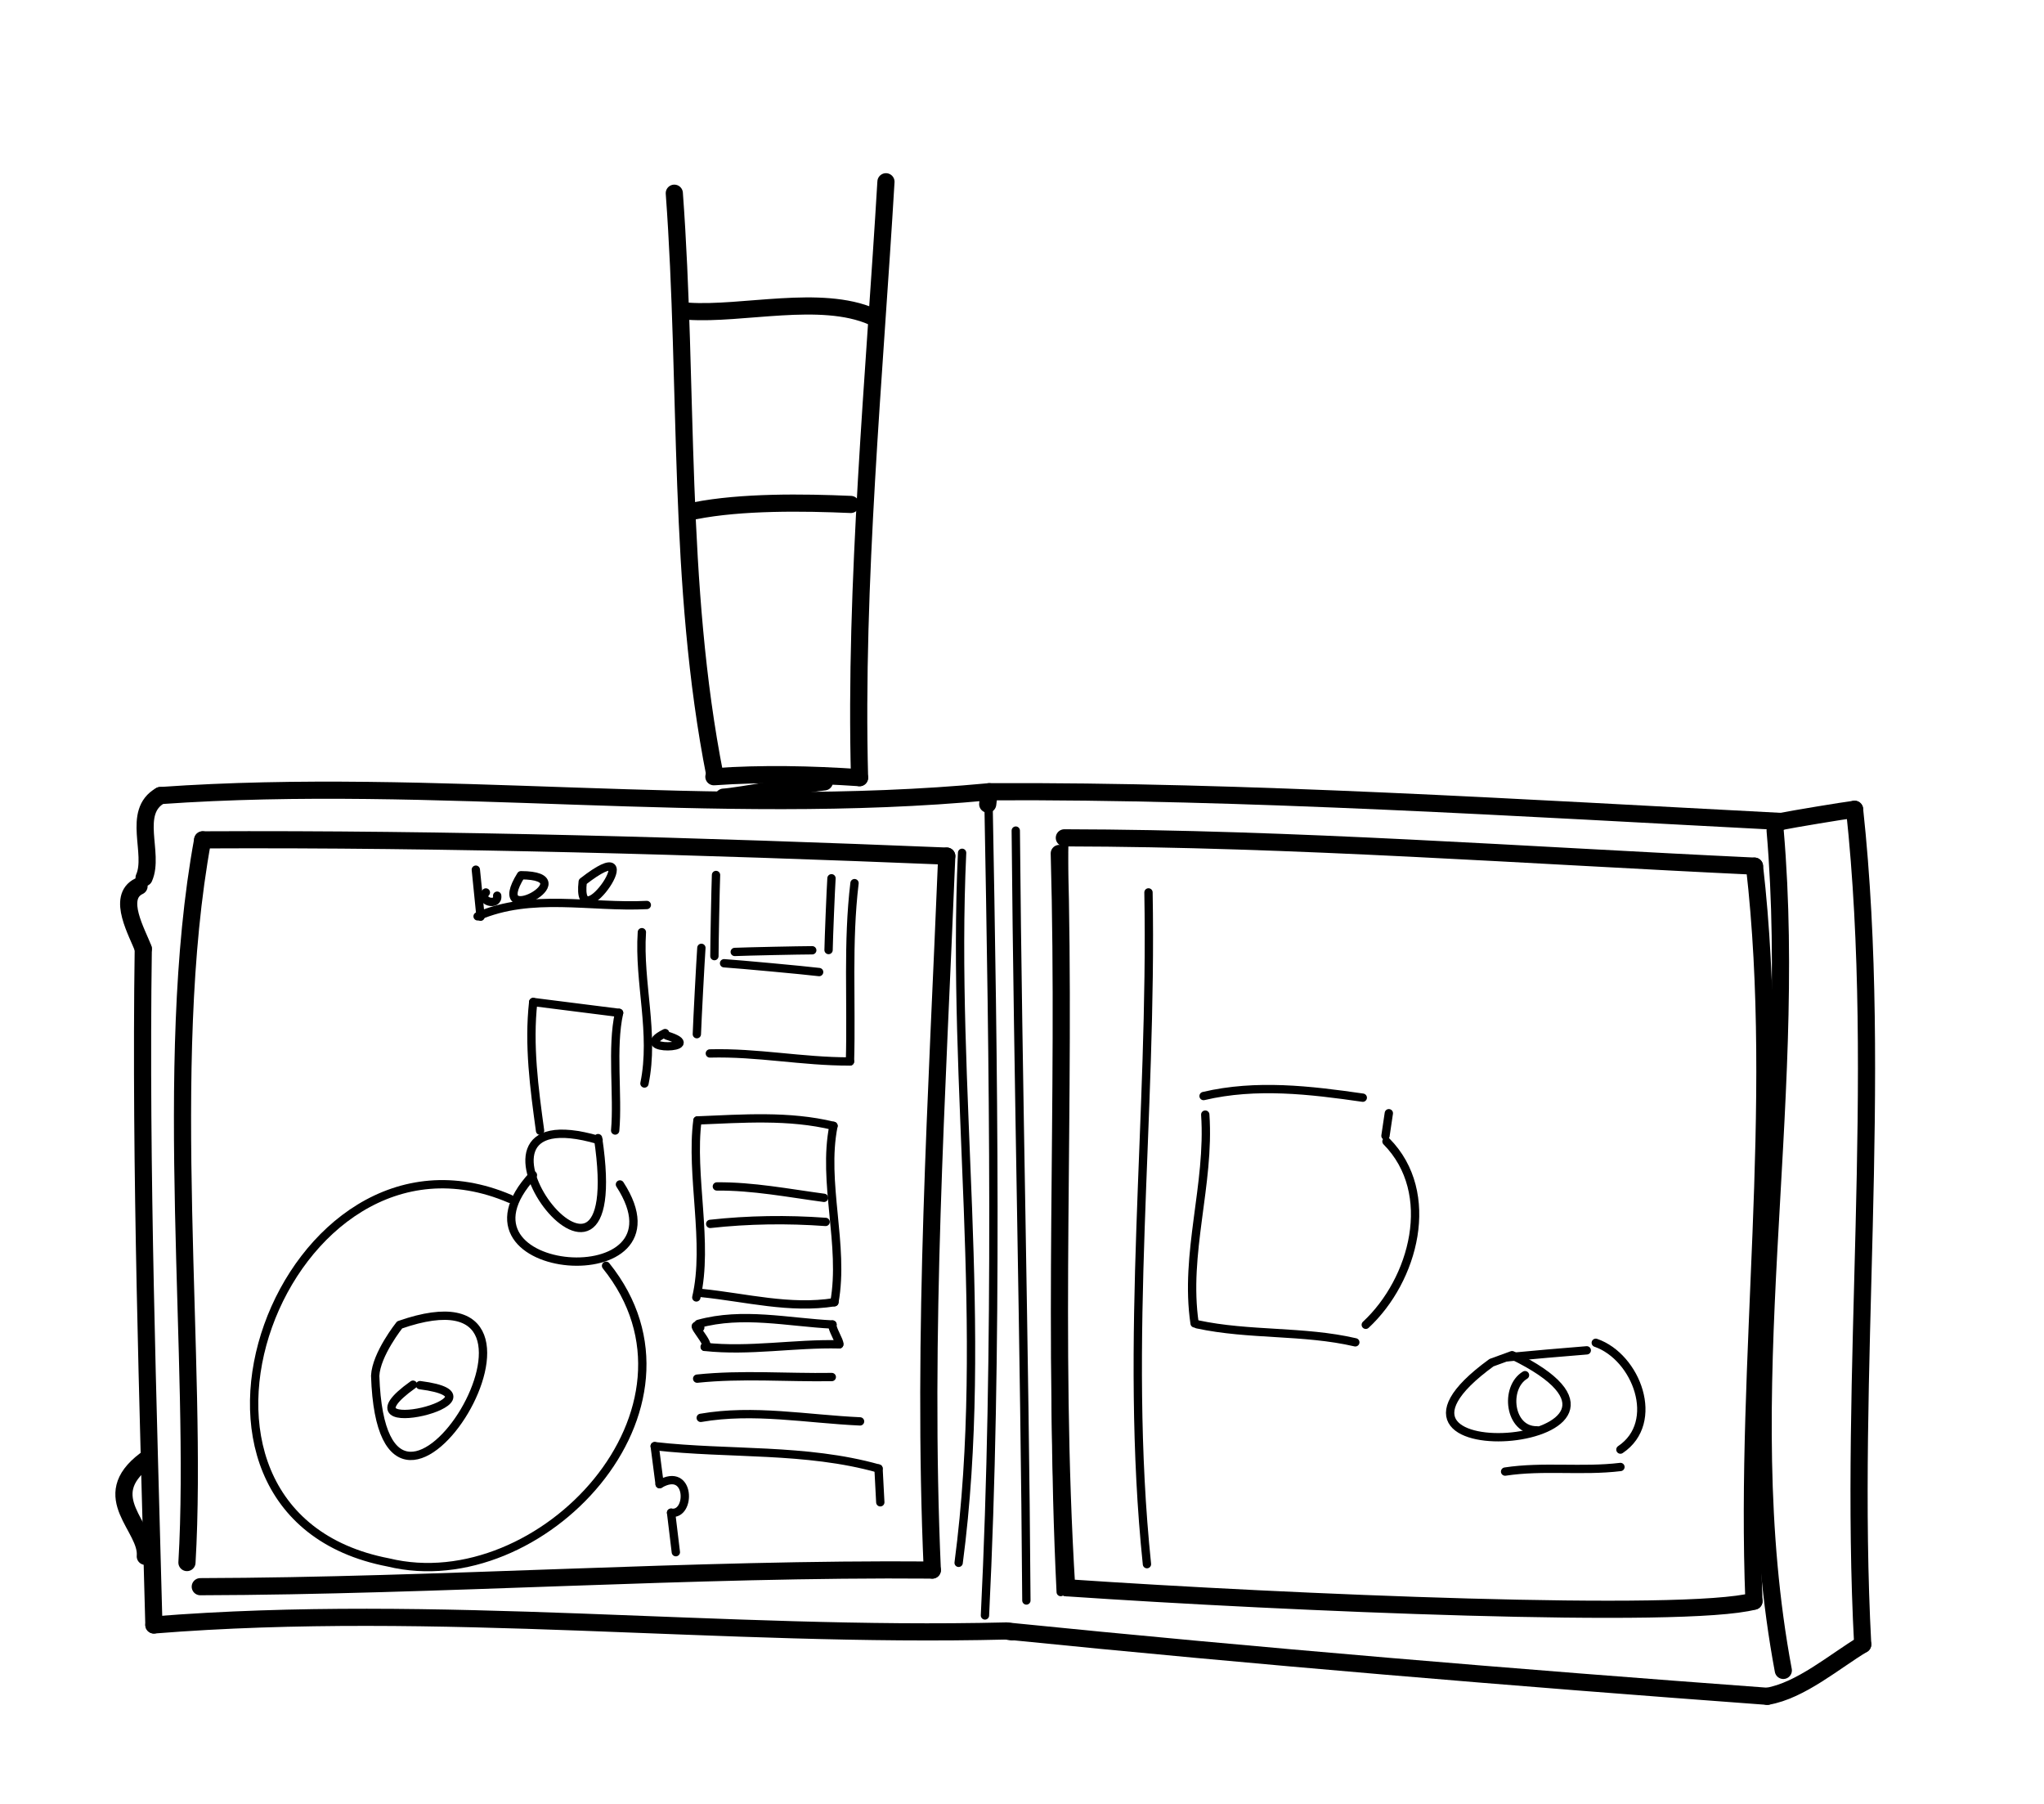 <?xml version="1.0" encoding="UTF-8" standalone="no"?>
<!-- Created by Ashley Blewer - This work is licensed under a Creative Commons Attribution 4.0 International License -->

<svg
   width="544"
   height="480"
   viewBox="0 0 143.933 127"
   version="1.1"
   id="svg2490"
   inkscape:version="1.2.2 (1:1.2.2+202212051552+b0a8486541)"
   sodipodi:docname="1892-cinematograph-2.svg"
   xmlns:inkscape="http://www.inkscape.org/namespaces/inkscape"
   xmlns:sodipodi="http://sodipodi.sourceforge.net/DTD/sodipodi-0.dtd"
   xmlns="http://www.w3.org/2000/svg"
   xmlns:svg="http://www.w3.org/2000/svg">
  <sodipodi:namedview
     id="namedview2492"
     pagecolor="#ffffff"
     bordercolor="#666666"
     borderopacity="1.0"
     inkscape:pageshadow="2"
     inkscape:pageopacity="0.0"
     inkscape:pagecheckerboard="0"
     inkscape:document-units="mm"
     showgrid="false"
     units="px"
     inkscape:zoom="0.90583674"
     inkscape:cx="53.541657"
     inkscape:cy="254.46086"
     inkscape:window-width="1846"
     inkscape:window-height="1136"
     inkscape:window-x="0"
     inkscape:window-y="0"
     inkscape:window-maximized="1"
     inkscape:current-layer="g28852"
     inkscape:showpageshadow="2"
     inkscape:deskcolor="#d1d1d1" />
  <defs
     id="defs2487" />
  <g
     inkscape:label="Layer 1"
     inkscape:groupmode="layer"
     id="layer1">
    <g
       id="g4731"
       transform="matrix(0.33,0,0,0.329,-241.789,1.731)"
       style="stroke-width:2.687">
      <g
         id="g104528"
         transform="matrix(1,0,0,-1,0,792)"
         style="stroke-width:2.687">
        <g
           id="g104530"
           style="stroke-width:2.687" />
      </g>
      <g
         id="g104996"
         transform="matrix(1,0,0,-1,0,792)"
         style="stroke-width:2.687">
        <g
           id="g104998"
           style="stroke-width:2.687" />
      </g>
      <g
         id="g28852"
         transform="matrix(1.07,0,0,1.072,779.912,-443.137)">
        <g
           id="g13193"
           transform="matrix(1.308,0,0,1.308,-769.226,-1341.586)">
          <g
             id="g5399"
             transform="matrix(1,0,0,-1,-46.031,892.372)">
            <path
               d="m 624.836,-567 c 42.098,2.961 84.301,-3.387 126.367,0.582 l -0.223,-1.891"
               style="fill:none;stroke:#000000;stroke-width:2.617;stroke-linecap:round;stroke-linejoin:round;stroke-miterlimit:10;stroke-dasharray:none;stroke-opacity:1"
               id="path5401" />
          </g>
          <g
             id="g5403"
             transform="matrix(1,0,0,-1,-46.031,892.372)">
            <path
               d="m 751.203,-566.418 c 38.918,0.199 81.883,-2.523 120.754,-4.535"
               style="fill:none;stroke:#000000;stroke-width:2.617;stroke-linecap:round;stroke-linejoin:round;stroke-miterlimit:10;stroke-dasharray:none;stroke-opacity:1"
               id="path5405" />
          </g>
          <g
             id="g5407"
             transform="matrix(1,0,0,-1,-46.031,892.372)">
            <path
               d="m 871.957,-570.953 c 1.852,0.379 9.313,1.617 11.188,1.855"
               style="fill:none;stroke:#000000;stroke-width:2.617;stroke-linecap:round;stroke-linejoin:round;stroke-miterlimit:10;stroke-dasharray:none;stroke-opacity:1"
               id="path5409" />
          </g>
          <g
             id="g5411"
             transform="matrix(1,0,0,-1,-46.031,892.372)">
            <path
               d="m 883.145,-569.098 c 4.472,-41.476 -0.977,-85.902 1.242,-127.453"
               style="fill:none;stroke:#000000;stroke-width:2.617;stroke-linecap:round;stroke-linejoin:round;stroke-miterlimit:10;stroke-dasharray:none;stroke-opacity:1"
               id="path5413" />
          </g>
          <g
             id="g5415"
             transform="matrix(1,0,0,-1,-46.031,892.372)">
            <path
               d="m 871.035,-572.344 c 3.668,-42.695 -6.683,-85.711 1.246,-128.172"
               style="fill:none;stroke:#000000;stroke-width:2.617;stroke-linecap:round;stroke-linejoin:round;stroke-miterlimit:10;stroke-dasharray:none;stroke-opacity:1"
               id="path5417" />
          </g>
          <g
             id="g5419"
             transform="matrix(1,0,0,-1,-46.031,892.372)">
            <path
               d="m 884.387,-696.551 c -4.157,-2.476 -9.453,-7.062 -14.551,-7.914"
               style="fill:none;stroke:#000000;stroke-width:2.617;stroke-linecap:round;stroke-linejoin:round;stroke-miterlimit:10;stroke-dasharray:none;stroke-opacity:1"
               id="path5421" />
          </g>
          <g
             id="g5423"
             transform="matrix(1,0,0,-1,-46.031,892.372)">
            <path
               d="m 753.812,-694.496 c 38.317,-3.875 77.614,-7.141 116.024,-9.969"
               style="fill:none;stroke:#000000;stroke-width:2.617;stroke-linecap:round;stroke-linejoin:round;stroke-miterlimit:10;stroke-dasharray:none;stroke-opacity:1"
               id="path5425" />
          </g>
          <g
             id="g5427"
             transform="matrix(1,0,0,-1,-46.031,892.372)">
            <path
               d="m 623.848,-693.578 c 43.25,3.457 86.785,-1.981 129.964,-0.918 l 0.864,-0.133"
               style="fill:none;stroke:#000000;stroke-width:2.617;stroke-linecap:round;stroke-linejoin:round;stroke-miterlimit:10;stroke-dasharray:none;stroke-opacity:1"
               id="path5429" />
          </g>
          <g
             id="g5431"
             transform="matrix(1,0,0,-1,-46.031,892.372)">
            <path
               d="m 624.836,-567 c -4.445,-2.516 -0.832,-8.836 -2.481,-12.547"
               style="fill:none;stroke:#000000;stroke-width:2.617;stroke-linecap:round;stroke-linejoin:round;stroke-miterlimit:10;stroke-dasharray:none;stroke-opacity:1"
               id="path5433" />
          </g>
          <g
             id="g5435"
             transform="matrix(1,0,0,-1,-46.031,892.372)">
            <path
               d="m 621.586,-580.832 c -3.508,-1.676 -0.203,-7.191 0.644,-9.555"
               style="fill:none;stroke:#000000;stroke-width:2.617;stroke-linecap:round;stroke-linejoin:round;stroke-miterlimit:10;stroke-dasharray:none;stroke-opacity:1"
               id="path5437" />
          </g>
          <g
             id="g5439"
             transform="matrix(1,0,0,-1,-46.031,892.372)">
            <path
               d="m 622.23,-590.387 c -0.48,-33.515 0.743,-69.691 1.618,-103.191"
               style="fill:none;stroke:#000000;stroke-width:2.617;stroke-linecap:round;stroke-linejoin:round;stroke-miterlimit:10;stroke-dasharray:none;stroke-opacity:1"
               id="path5441" />
          </g>
          <g
             id="g5443"
             transform="matrix(1,0,0,-1,-46.031,892.372)">
            <path
               d="m 622.539,-668.414 c -7.527,-5.68 0.41,-10.223 0,-14.691"
               style="fill:none;stroke:#000000;stroke-width:2.617;stroke-linecap:round;stroke-linejoin:round;stroke-miterlimit:10;stroke-dasharray:none;stroke-opacity:1"
               id="path5445" />
          </g>
          <g
             id="g5447"
             transform="matrix(1,0,0,-1,-46.031,892.372)">
            <path
               d="m 703.195,-475.074 c 2.18,-29.617 0.418,-59.606 6.203,-88.895"
               style="fill:none;stroke:#000000;stroke-width:2.617;stroke-linecap:round;stroke-linejoin:round;stroke-miterlimit:10;stroke-dasharray:none;stroke-opacity:1"
               id="path5449" />
          </g>
          <g
             id="g5451"
             transform="matrix(1,0,0,-1,-46.031,892.372)">
            <path
               d="m 709.23,-564.129 c 7.395,0.524 14.817,0.356 22.208,-0.141"
               style="fill:none;stroke:#000000;stroke-width:2.617;stroke-linecap:round;stroke-linejoin:round;stroke-miterlimit:10;stroke-dasharray:none;stroke-opacity:1"
               id="path5453" />
          </g>
          <g
             id="g5455"
             transform="matrix(1,0,0,-1,-46.031,892.372)">
            <path
               d="m 710.703,-567.242 c 1.797,0.062 13.586,2.199 15.375,2.328"
               style="fill:none;stroke:#000000;stroke-width:2.617;stroke-linecap:round;stroke-linejoin:round;stroke-miterlimit:10;stroke-dasharray:none;stroke-opacity:1"
               id="path5457" />
          </g>
          <g
             id="g5459"
             transform="matrix(1,0,0,-1,-46.031,892.372)">
            <path
               d="m 735.465,-473.328 c -1.742,-29.457 -4.813,-61.363 -4.027,-90.942"
               style="fill:none;stroke:#000000;stroke-width:2.617;stroke-linecap:round;stroke-linejoin:round;stroke-miterlimit:10;stroke-dasharray:none;stroke-opacity:1"
               id="path5461" />
          </g>
          <g
             id="g5463"
             transform="matrix(1,0,0,-1,-46.031,892.372)">
            <path
               d="m 705.277,-493.082 c 8.297,-0.57 20.246,2.617 28.11,-0.836"
               style="fill:none;stroke:#000000;stroke-width:2.617;stroke-linecap:round;stroke-linejoin:round;stroke-miterlimit:10;stroke-dasharray:none;stroke-opacity:1"
               id="path5465" />
          </g>
          <g
             id="g5467"
             transform="matrix(1,0,0,-1,-46.031,892.372)">
            <path
               d="m 706.297,-523.547 c 7.133,1.414 16.598,1.289 23.805,0.973"
               style="fill:none;stroke:#000000;stroke-width:2.617;stroke-linecap:round;stroke-linejoin:round;stroke-miterlimit:10;stroke-dasharray:none;stroke-opacity:1"
               id="path5469" />
          </g>
          <g
             id="g5471"
             transform="matrix(1,0,0,-1,-46.031,892.372)">
            <path
               d="m 631.289,-573.762 c 37.129,0.188 76.352,-0.965 113.445,-2.48"
               style="fill:none;stroke:#000000;stroke-width:2.617;stroke-linecap:round;stroke-linejoin:round;stroke-miterlimit:10;stroke-dasharray:none;stroke-opacity:1"
               id="path5473" />
          </g>
          <g
             id="g5475"
             transform="matrix(1,0,0,-1,-46.031,892.372)">
            <path
               d="m 744.734,-576.242 c -1.457,-36.238 -3.796,-72.871 -2.203,-108.957"
               style="fill:none;stroke:#000000;stroke-width:2.617;stroke-linecap:round;stroke-linejoin:round;stroke-miterlimit:10;stroke-dasharray:none;stroke-opacity:1"
               id="path5477" />
          </g>
          <g
             id="g5479"
             transform="matrix(1,0,0,-1,-46.031,892.372)">
            <path
               d="m 631.289,-573.762 c -6.34,-34.422 -0.621,-80.211 -2.398,-110.293"
               style="fill:none;stroke:#000000;stroke-width:2.617;stroke-linecap:round;stroke-linejoin:round;stroke-miterlimit:10;stroke-dasharray:none;stroke-opacity:1"
               id="path5481" />
          </g>
          <g
             id="g5483"
             transform="matrix(1,0,0,-1,-46.031,892.372)">
            <path
               d="m 630.922,-687.738 c 36.332,0.09 75.273,2.843 111.609,2.539"
               style="fill:none;stroke:#000000;stroke-width:2.617;stroke-linecap:round;stroke-linejoin:round;stroke-miterlimit:10;stroke-dasharray:none;stroke-opacity:1"
               id="path5485" />
          </g>
          <g
             id="g5487"
             transform="matrix(1,0,0,-1,-46.031,892.372)">
            <path
               d="m 762.664,-573.453 c 35.121,-0.067 70.16,-2.672 105.223,-4.32"
               style="fill:none;stroke:#000000;stroke-width:2.617;stroke-linecap:round;stroke-linejoin:round;stroke-miterlimit:10;stroke-dasharray:none;stroke-opacity:1"
               id="path5489" />
          </g>
          <g
             id="g5491"
             transform="matrix(1,0,0,-1,-46.031,892.372)">
            <path
               d="m 867.887,-577.773 c 4.246,-37.028 -1.543,-75.067 -0.082,-112.172"
               style="fill:none;stroke:#000000;stroke-width:2.617;stroke-linecap:round;stroke-linejoin:round;stroke-miterlimit:10;stroke-dasharray:none;stroke-opacity:1"
               id="path5493" />
          </g>
          <g
             id="g5495"
             transform="matrix(1,0,0,-1,-46.031,892.372)">
            <path
               d="m 763.02,-687.902 c 33.808,-2.297 94.183,-4.868 104.785,-2.043"
               style="fill:none;stroke:#000000;stroke-width:2.617;stroke-linecap:round;stroke-linejoin:round;stroke-miterlimit:10;stroke-dasharray:none;stroke-opacity:1"
               id="path5497" />
          </g>
          <g
             id="g5499"
             transform="matrix(1,0,0,-1,-46.031,892.372)">
            <path
               d="m 761.891,-575.836 c 1.062,-37.996 -1.207,-74.109 1.129,-112.066"
               style="fill:none;stroke:#000000;stroke-width:2.617;stroke-linecap:round;stroke-linejoin:round;stroke-miterlimit:10;stroke-dasharray:none;stroke-opacity:1"
               id="path5501" />
          </g>
          <g
             id="g5671"
             transform="matrix(1,0,0,-1,-46.031,892.372)">
            <path
               d="m 783.891,-612.859 c 7.992,1.89 16.265,0.91 24.273,-0.25"
               style="fill:none;stroke:#000000;stroke-width:1.269;stroke-linecap:round;stroke-linejoin:round;stroke-miterlimit:10;stroke-dasharray:none;stroke-opacity:1"
               id="path5673" />
          </g>
          <g
             id="g5675"
             transform="matrix(1,0,0,-1,-46.031,892.372)">
            <path
               d="m 812.137,-615.48 c -0.094,-0.618 -0.434,-2.915 -0.512,-3.446"
               style="fill:none;stroke:#000000;stroke-width:1.269;stroke-linecap:round;stroke-linejoin:round;stroke-miterlimit:10;stroke-dasharray:none;stroke-opacity:1"
               id="path5677" />
          </g>
          <g
             id="g5679"
             transform="matrix(1,0,0,-1,-46.031,892.372)">
            <path
               d="m 811.777,-619.785 c 7.782,-7.891 4.18,-21.172 -3.156,-27.985"
               style="fill:none;stroke:#000000;stroke-width:1.269;stroke-linecap:round;stroke-linejoin:round;stroke-miterlimit:10;stroke-dasharray:none;stroke-opacity:1"
               id="path5681" />
          </g>
          <g
             id="g5683"
             transform="matrix(1,0,0,-1,-46.031,892.372)">
            <path
               d="m 784.148,-615.691 c 0.731,-10.68 -3.207,-21.184 -1.625,-31.864"
               style="fill:none;stroke:#000000;stroke-width:1.269;stroke-linecap:round;stroke-linejoin:round;stroke-miterlimit:10;stroke-dasharray:none;stroke-opacity:1"
               id="path5685" />
          </g>
          <g
             id="g5687"
             transform="matrix(1,0,0,-1,-46.031,892.372)">
            <path
               d="m 782.922,-647.695 c 7.945,-1.711 16.176,-0.91 24.105,-2.75"
               style="fill:none;stroke:#000000;stroke-width:1.269;stroke-linecap:round;stroke-linejoin:round;stroke-miterlimit:10;stroke-dasharray:none;stroke-opacity:1"
               id="path5689" />
          </g>
          <g
             id="g5691"
             transform="matrix(1,0,0,-1,-46.031,892.372)">
            <path
               d="m 827.789,-653.551 c -24.344,-17.707 31.645,-12.722 3.137,1.145 l -3.137,-1.145"
               style="fill:none;stroke:#000000;stroke-width:1.269;stroke-linecap:round;stroke-linejoin:round;stroke-miterlimit:10;stroke-dasharray:none;stroke-opacity:1"
               id="path5693" />
          </g>
          <g
             id="g5695"
             transform="matrix(1,0,0,-1,-46.031,892.372)">
            <path
               d="m 830.281,-652.723 c 2.004,0.207 10.028,0.911 12.035,1.055"
               style="fill:none;stroke:#000000;stroke-width:1.269;stroke-linecap:round;stroke-linejoin:round;stroke-miterlimit:10;stroke-dasharray:none;stroke-opacity:1"
               id="path5697" />
          </g>
          <g
             id="g5699"
             transform="matrix(1,0,0,-1,-46.031,892.372)">
            <path
               d="m 843.688,-650.516 c 6.207,-2.14 9.984,-12.125 3.757,-16.3"
               style="fill:none;stroke:#000000;stroke-width:1.269;stroke-linecap:round;stroke-linejoin:round;stroke-miterlimit:10;stroke-dasharray:none;stroke-opacity:1"
               id="path5701" />
          </g>
          <g
             id="g5703"
             transform="matrix(1,0,0,-1,-46.031,892.372)">
            <path
               d="m 829.863,-670.172 c 5.832,0.891 11.742,-0.008 17.586,0.703"
               style="fill:none;stroke:#000000;stroke-width:1.269;stroke-linecap:round;stroke-linejoin:round;stroke-miterlimit:10;stroke-dasharray:none;stroke-opacity:1"
               id="path5705" />
          </g>
          <g
             id="g5707"
             transform="matrix(1,0,0,-1,-46.031,892.372)">
            <path
               d="m 832.898,-655.457 c -3.156,-1.91 -2.445,-8.465 1.801,-8.422"
               style="fill:none;stroke:#000000;stroke-width:1.269;stroke-linecap:round;stroke-linejoin:round;stroke-miterlimit:10;stroke-dasharray:none;stroke-opacity:1"
               id="path5709" />
          </g>
          <g
             id="g5711"
             transform="matrix(1,0,0,-1,-46.031,892.372)">
            <path
               d="m 661.32,-647.781 c 30.118,10.531 -2.582,-43.141 -3.73,-7.77 0.16,3.305 3.73,7.77 3.73,7.77"
               style="fill:none;stroke:#000000;stroke-width:1.269;stroke-linecap:round;stroke-linejoin:round;stroke-miterlimit:10;stroke-dasharray:none;stroke-opacity:1"
               id="path5713" />
          </g>
          <g
             id="g5715"
             transform="matrix(1,0,0,-1,-46.031,892.372)">
            <path
               d="m 663.355,-656.91 c -12.562,-8.977 16.051,-1.988 1.063,-0.07"
               style="fill:none;stroke:#000000;stroke-width:1.269;stroke-linecap:round;stroke-linejoin:round;stroke-miterlimit:10;stroke-dasharray:none;stroke-opacity:1"
               id="path5717" />
          </g>
          <g
             id="g5719"
             transform="matrix(1,0,0,-1,-46.031,892.372)">
            <path
               d="m 678.137,-628.543 c -34.274,14.691 -57.879,-47.918 -18.547,-55.492 23.234,-5.66 50.664,23.519 33.199,45.273"
               style="fill:none;stroke:#000000;stroke-width:1.269;stroke-linecap:round;stroke-linejoin:round;stroke-miterlimit:10;stroke-dasharray:none;stroke-opacity:1"
               id="path5721" />
          </g>
          <g
             id="g5723"
             transform="matrix(1,0,0,-1,-46.031,892.372)">
            <path
               d="m 681.637,-624.918 c -14.575,-15.797 24.511,-18.801 13.269,-1.434"
               style="fill:none;stroke:#000000;stroke-width:1.269;stroke-linecap:round;stroke-linejoin:round;stroke-miterlimit:10;stroke-dasharray:none;stroke-opacity:1"
               id="path5725" />
          </g>
          <g
             id="g5727"
             transform="matrix(1,0,0,-1,-46.031,892.372)">
            <path
               d="m 691.574,-619.281 c 5.11,-34.223 -25.961,7.34 0.078,-0.289"
               style="fill:none;stroke:#000000;stroke-width:1.269;stroke-linecap:round;stroke-linejoin:round;stroke-miterlimit:10;stroke-dasharray:none;stroke-opacity:1"
               id="path5729" />
          </g>
          <g
             id="g5731"
             transform="matrix(1,0,0,-1,-46.031,892.372)">
            <path
               d="m 682.727,-618.152 c -0.891,6.496 -1.774,13.082 -1.043,19.644"
               style="fill:none;stroke:#000000;stroke-width:1.269;stroke-linecap:round;stroke-linejoin:round;stroke-miterlimit:10;stroke-dasharray:none;stroke-opacity:1"
               id="path5733" />
          </g>
          <g
             id="g5735"
             transform="matrix(1,0,0,-1,-46.031,892.372)">
            <path
               d="m 681.684,-598.508 13.093,-1.656"
               style="fill:none;stroke:#000000;stroke-width:1.269;stroke-linecap:round;stroke-linejoin:round;stroke-miterlimit:10;stroke-dasharray:none;stroke-opacity:1"
               id="path5737" />
          </g>
          <g
             id="g5739"
             transform="matrix(1,0,0,-1,-46.031,892.372)">
            <path
               d="m 694.777,-600.164 c -1.191,-5.309 -0.125,-12.602 -0.597,-17.957"
               style="fill:none;stroke:#000000;stroke-width:1.269;stroke-linecap:round;stroke-linejoin:round;stroke-miterlimit:10;stroke-dasharray:none;stroke-opacity:1"
               id="path5741" />
          </g>
          <g
             id="g5743"
             transform="matrix(1,0,0,-1,-46.031,892.372)">
            <path
               d="m 672.934,-578.312 c 0.242,-2.395 0.484,-4.79 0.722,-7.18"
               style="fill:none;stroke:#000000;stroke-width:1.269;stroke-linecap:round;stroke-linejoin:round;stroke-miterlimit:10;stroke-dasharray:none;stroke-opacity:1"
               id="path5745" />
          </g>
          <g
             id="g5747"
             transform="matrix(1,0,0,-1,-46.031,892.372)">
            <path
               d="m 673.203,-585.434 c 8.223,3.582 17.211,1.289 25.801,1.731"
               style="fill:none;stroke:#000000;stroke-width:1.269;stroke-linecap:round;stroke-linejoin:round;stroke-miterlimit:10;stroke-dasharray:none;stroke-opacity:1"
               id="path5749" />
          </g>
          <g
             id="g5751"
             transform="matrix(1,0,0,-1,-46.031,892.372)">
            <path
               d="m 679.816,-579.16 c -5.328,-8.582 10.243,-0.043 0,0"
               style="fill:none;stroke:#000000;stroke-width:1.269;stroke-linecap:round;stroke-linejoin:round;stroke-miterlimit:10;stroke-dasharray:none;stroke-opacity:1"
               id="path5753" />
          </g>
          <g
             id="g5755"
             transform="matrix(1,0,0,-1,-46.031,892.372)">
            <path
               d="m 689.234,-580.148 c -1.136,-9.508 10.809,8.421 0,0"
               style="fill:none;stroke:#000000;stroke-width:1.269;stroke-linecap:round;stroke-linejoin:round;stroke-miterlimit:10;stroke-dasharray:none;stroke-opacity:1"
               id="path5757" />
          </g>
          <g
             id="g5759"
             transform="matrix(1,0,0,-1,-46.031,892.372)">
            <path
               d="m 674.465,-581.789 c -1.199,-1.34 1.957,-2.211 1.723,-0.492"
               style="fill:none;stroke:#000000;stroke-width:1.269;stroke-linecap:round;stroke-linejoin:round;stroke-miterlimit:10;stroke-dasharray:none;stroke-opacity:1"
               id="path5761" />
          </g>
          <g
             id="g5763"
             transform="matrix(1,0,0,-1,-46.031,892.372)">
            <path
               d="m 709.555,-579.121 c -0.078,-2.067 -0.243,-10.32 -0.246,-12.383"
               style="fill:none;stroke:#000000;stroke-width:1.269;stroke-linecap:round;stroke-linejoin:round;stroke-miterlimit:10;stroke-dasharray:none;stroke-opacity:1"
               id="path5765" />
          </g>
          <g
             id="g5767"
             transform="matrix(1,0,0,-1,-46.031,892.372)">
            <path
               d="m 712.41,-590.867 c 1.969,0.082 9.848,0.25 11.817,0.254"
               style="fill:none;stroke:#000000;stroke-width:1.269;stroke-linecap:round;stroke-linejoin:round;stroke-miterlimit:10;stroke-dasharray:none;stroke-opacity:1"
               id="path5769" />
          </g>
          <g
             id="g5771"
             transform="matrix(1,0,0,-1,-46.031,892.372)">
            <path
               d="m 727.16,-579.625 c -0.117,-1.824 -0.414,-9.129 -0.445,-10.953"
               style="fill:none;stroke:#000000;stroke-width:1.269;stroke-linecap:round;stroke-linejoin:round;stroke-miterlimit:10;stroke-dasharray:none;stroke-opacity:1"
               id="path5773" />
          </g>
          <g
             id="g5775"
             transform="matrix(1,0,0,-1,-46.031,892.372)">
            <path
               d="m 730.672,-580.367 c -1.09,-9.035 -0.438,-18.145 -0.692,-27.215"
               style="fill:none;stroke:#000000;stroke-width:1.269;stroke-linecap:round;stroke-linejoin:round;stroke-miterlimit:10;stroke-dasharray:none;stroke-opacity:1"
               id="path5777" />
          </g>
          <g
             id="g5779"
             transform="matrix(1,0,0,-1,-46.031,892.372)">
            <path
               d="m 729.98,-607.582 c -7.375,-0.016 -13.992,1.414 -21.367,1.223"
               style="fill:none;stroke:#000000;stroke-width:1.269;stroke-linecap:round;stroke-linejoin:round;stroke-miterlimit:10;stroke-dasharray:none;stroke-opacity:1"
               id="path5781" />
          </g>
          <g
             id="g5783"
             transform="matrix(1,0,0,-1,-46.031,892.372)">
            <path
               d="m 701.801,-603.25 c -5.781,-2.871 6.82,-2.395 0.246,-0.375"
               style="fill:none;stroke:#000000;stroke-width:1.269;stroke-linecap:round;stroke-linejoin:round;stroke-miterlimit:10;stroke-dasharray:none;stroke-opacity:1"
               id="path5785" />
          </g>
          <g
             id="g5787"
             transform="matrix(1,0,0,-1,-46.031,892.372)">
            <path
               d="m 698.25,-587.852 c -0.508,-7.722 1.977,-15.402 0.395,-23.093"
               style="fill:none;stroke:#000000;stroke-width:1.269;stroke-linecap:round;stroke-linejoin:round;stroke-miterlimit:10;stroke-dasharray:none;stroke-opacity:1"
               id="path5789" />
          </g>
          <g
             id="g5791"
             transform="matrix(1,0,0,-1,-46.031,892.372)">
            <path
               d="m 707.324,-590.242 c -0.152,-2.196 -0.617,-10.981 -0.691,-13.176"
               style="fill:none;stroke:#000000;stroke-width:1.269;stroke-linecap:round;stroke-linejoin:round;stroke-miterlimit:10;stroke-dasharray:none;stroke-opacity:1"
               id="path5793" />
          </g>
          <g
             id="g5795"
             transform="matrix(1,0,0,-1,-46.031,892.372)">
            <path
               d="m 710.781,-592.594 c 2.422,-0.16 12.086,-1.054 14.496,-1.344"
               style="fill:none;stroke:#000000;stroke-width:1.269;stroke-linecap:round;stroke-linejoin:round;stroke-miterlimit:10;stroke-dasharray:none;stroke-opacity:1"
               id="path5797" />
          </g>
          <g
             id="g5799"
             transform="matrix(1,0,0,-1,-46.031,892.372)">
            <path
               d="m 706.723,-616.582 c 6.91,0.277 13.945,0.828 20.742,-0.828"
               style="fill:none;stroke:#000000;stroke-width:1.269;stroke-linecap:round;stroke-linejoin:round;stroke-miterlimit:10;stroke-dasharray:none;stroke-opacity:1"
               id="path5801" />
          </g>
          <g
             id="g5803"
             transform="matrix(1,0,0,-1,-46.031,892.372)">
            <path
               d="m 727.465,-617.41 c -1.727,-8.621 1.703,-18.281 0.14,-26.914"
               style="fill:none;stroke:#000000;stroke-width:1.269;stroke-linecap:round;stroke-linejoin:round;stroke-miterlimit:10;stroke-dasharray:none;stroke-opacity:1"
               id="path5805" />
          </g>
          <g
             id="g5807"
             transform="matrix(1,0,0,-1,-46.031,892.372)">
            <path
               d="m 707.367,-642.918 c 6.817,-0.703 13.434,-2.488 20.238,-1.406"
               style="fill:none;stroke:#000000;stroke-width:1.269;stroke-linecap:round;stroke-linejoin:round;stroke-miterlimit:10;stroke-dasharray:none;stroke-opacity:1"
               id="path5809" />
          </g>
          <g
             id="g5811"
             transform="matrix(1,0,0,-1,-46.031,892.372)">
            <path
               d="m 706.723,-616.582 c -1.086,-8.309 1.75,-18.766 -0.172,-27.012"
               style="fill:none;stroke:#000000;stroke-width:1.269;stroke-linecap:round;stroke-linejoin:round;stroke-miterlimit:10;stroke-dasharray:none;stroke-opacity:1"
               id="path5813" />
          </g>
          <g
             id="g5815"
             transform="matrix(1,0,0,-1,-46.031,892.372)">
            <path
               d="m 708.668,-632.371 c 5.84,0.644 11.738,0.73 17.598,0.301"
               style="fill:none;stroke:#000000;stroke-width:1.269;stroke-linecap:round;stroke-linejoin:round;stroke-miterlimit:10;stroke-dasharray:none;stroke-opacity:1"
               id="path5817" />
          </g>
          <g
             id="g5819"
             transform="matrix(1,0,0,-1,-46.031,892.372)">
            <path
               d="m 709.684,-626.656 c 5.5,0.051 10.91,-1.012 16.336,-1.739"
               style="fill:none;stroke:#000000;stroke-width:1.269;stroke-linecap:round;stroke-linejoin:round;stroke-miterlimit:10;stroke-dasharray:none;stroke-opacity:1"
               id="path5821" />
          </g>
          <g
             id="g5823"
             transform="matrix(1,0,0,-1,-46.031,892.372)">
            <path
               d="m 706.871,-647.633 c 6.727,1.867 13.652,0.246 20.441,-0.094"
               style="fill:none;stroke:#000000;stroke-width:1.269;stroke-linecap:round;stroke-linejoin:round;stroke-miterlimit:10;stroke-dasharray:none;stroke-opacity:1"
               id="path5825" />
          </g>
          <g
             id="g5827"
             transform="matrix(1,0,0,-1,-46.031,892.372)">
            <path
               d="m 727.312,-647.727 c -0.16,-0.601 1.157,-2.574 1.036,-3.027"
               style="fill:none;stroke:#000000;stroke-width:1.269;stroke-linecap:round;stroke-linejoin:round;stroke-miterlimit:10;stroke-dasharray:none;stroke-opacity:1"
               id="path5829" />
          </g>
          <g
             id="g5831"
             transform="matrix(1,0,0,-1,-46.031,892.372)">
            <path
               d="m 707.152,-648.199 c -2.293,1.359 2.016,-2.875 0.68,-2.938"
               style="fill:none;stroke:#000000;stroke-width:1.269;stroke-linecap:round;stroke-linejoin:round;stroke-miterlimit:10;stroke-dasharray:none;stroke-opacity:1"
               id="path5833" />
          </g>
          <g
             id="g5835"
             transform="matrix(1,0,0,-1,-46.031,892.372)">
            <path
               d="m 707.832,-651.137 c 6.844,-0.746 13.668,0.555 20.516,0.383"
               style="fill:none;stroke:#000000;stroke-width:1.269;stroke-linecap:round;stroke-linejoin:round;stroke-miterlimit:10;stroke-dasharray:none;stroke-opacity:1"
               id="path5837" />
          </g>
          <g
             id="g5839"
             transform="matrix(1,0,0,-1,-46.031,892.372)">
            <path
               d="m 706.68,-655.988 c 6.824,0.715 13.687,0.136 20.527,0.246"
               style="fill:none;stroke:#000000;stroke-width:1.269;stroke-linecap:round;stroke-linejoin:round;stroke-miterlimit:10;stroke-dasharray:none;stroke-opacity:1"
               id="path5841" />
          </g>
          <g
             id="g5843"
             transform="matrix(1,0,0,-1,-46.031,892.372)">
            <path
               d="m 707.223,-661.973 c 8.078,1.403 16.207,-0.175 24.293,-0.539"
               style="fill:none;stroke:#000000;stroke-width:1.269;stroke-linecap:round;stroke-linejoin:round;stroke-miterlimit:10;stroke-dasharray:none;stroke-opacity:1"
               id="path5845" />
          </g>
          <g
             id="g5847"
             transform="matrix(1,0,0,-1,-46.031,892.372)">
            <path
               d="m 700.207,-666.293 c 11.355,-1.285 23.012,-0.281 34.125,-3.41"
               style="fill:none;stroke:#000000;stroke-width:1.269;stroke-linecap:round;stroke-linejoin:round;stroke-miterlimit:10;stroke-dasharray:none;stroke-opacity:1"
               id="path5849" />
          </g>
          <g
             id="g5851"
             transform="matrix(1,0,0,-1,-46.031,892.372)">
            <path
               d="m 700.207,-666.293 0.75,-5.797"
               style="fill:none;stroke:#000000;stroke-width:1.269;stroke-linecap:round;stroke-linejoin:round;stroke-miterlimit:10;stroke-dasharray:none;stroke-opacity:1"
               id="path5853" />
          </g>
          <g
             id="g5855"
             transform="matrix(1,0,0,-1,-46.031,892.372)">
            <path
               d="m 700.957,-672.09 c 4.758,2.785 4.801,-4.848 1.746,-4.355"
               style="fill:none;stroke:#000000;stroke-width:1.269;stroke-linecap:round;stroke-linejoin:round;stroke-miterlimit:10;stroke-dasharray:none;stroke-opacity:1"
               id="path5857" />
          </g>
          <g
             id="g5859"
             transform="matrix(1,0,0,-1,-46.031,892.372)">
            <path
               d="m 702.703,-676.445 0.727,-6.028"
               style="fill:none;stroke:#000000;stroke-width:1.269;stroke-linecap:round;stroke-linejoin:round;stroke-miterlimit:10;stroke-dasharray:none;stroke-opacity:1"
               id="path5861" />
          </g>
          <g
             id="g5863"
             transform="matrix(1,0,0,-1,-46.031,892.372)">
            <path
               d="m 734.332,-669.703 0.27,-5.156"
               style="fill:none;stroke:#000000;stroke-width:1.269;stroke-linecap:round;stroke-linejoin:round;stroke-miterlimit:10;stroke-dasharray:none;stroke-opacity:1"
               id="path5865" />
          </g>
          <g
             id="g5867"
             transform="matrix(1,0,0,-1,-46.031,892.372)">
            <path
               d="m 751.09,-567.363 c 0.742,-40.465 1.457,-84.321 -0.531,-124.766"
               style="fill:none;stroke:#000000;stroke-width:1.269;stroke-linecap:round;stroke-linejoin:round;stroke-miterlimit:10;stroke-dasharray:none;stroke-opacity:1"
               id="path5869" />
          </g>
          <g
             id="g5871"
             transform="matrix(1,0,0,-1,-46.031,892.372)">
            <path
               d="m 747.074,-575.738 c -1.679,-36.114 4.219,-72.352 -0.527,-108.36"
               style="fill:none;stroke:#000000;stroke-width:1.269;stroke-linecap:round;stroke-linejoin:round;stroke-miterlimit:10;stroke-dasharray:none;stroke-opacity:1"
               id="path5873" />
          </g>
          <g
             id="g5875"
             transform="matrix(1,0,0,-1,-46.031,892.372)">
            <path
               d="m 755.258,-572.348 c 0.344,-39.168 1.355,-78.328 1.617,-117.496"
               style="fill:none;stroke:#000000;stroke-width:1.269;stroke-linecap:round;stroke-linejoin:round;stroke-miterlimit:10;stroke-dasharray:none;stroke-opacity:1"
               id="path5877" />
          </g>
          <g
             id="g5879"
             transform="matrix(1,0,0,-1,-46.031,892.372)">
            <path
               d="m 762.664,-573.453 c -0.527,-37.395 -2.379,-77.735 -0.555,-115.106"
               style="fill:none;stroke:#000000;stroke-width:1.269;stroke-linecap:round;stroke-linejoin:round;stroke-miterlimit:10;stroke-dasharray:none;stroke-opacity:1"
               id="path5881" />
          </g>
          <g
             id="g5883"
             transform="matrix(1,0,0,-1,-46.031,892.372)">
            <path
               d="m 775.492,-581.781 c 0.621,-34.176 -3.785,-68.403 -0.234,-102.52"
               style="fill:none;stroke:#000000;stroke-width:1.269;stroke-linecap:round;stroke-linejoin:round;stroke-miterlimit:10;stroke-dasharray:none;stroke-opacity:1"
               id="path5885" />
          </g>
        </g>
      </g>
    </g>
  </g>
</svg>
